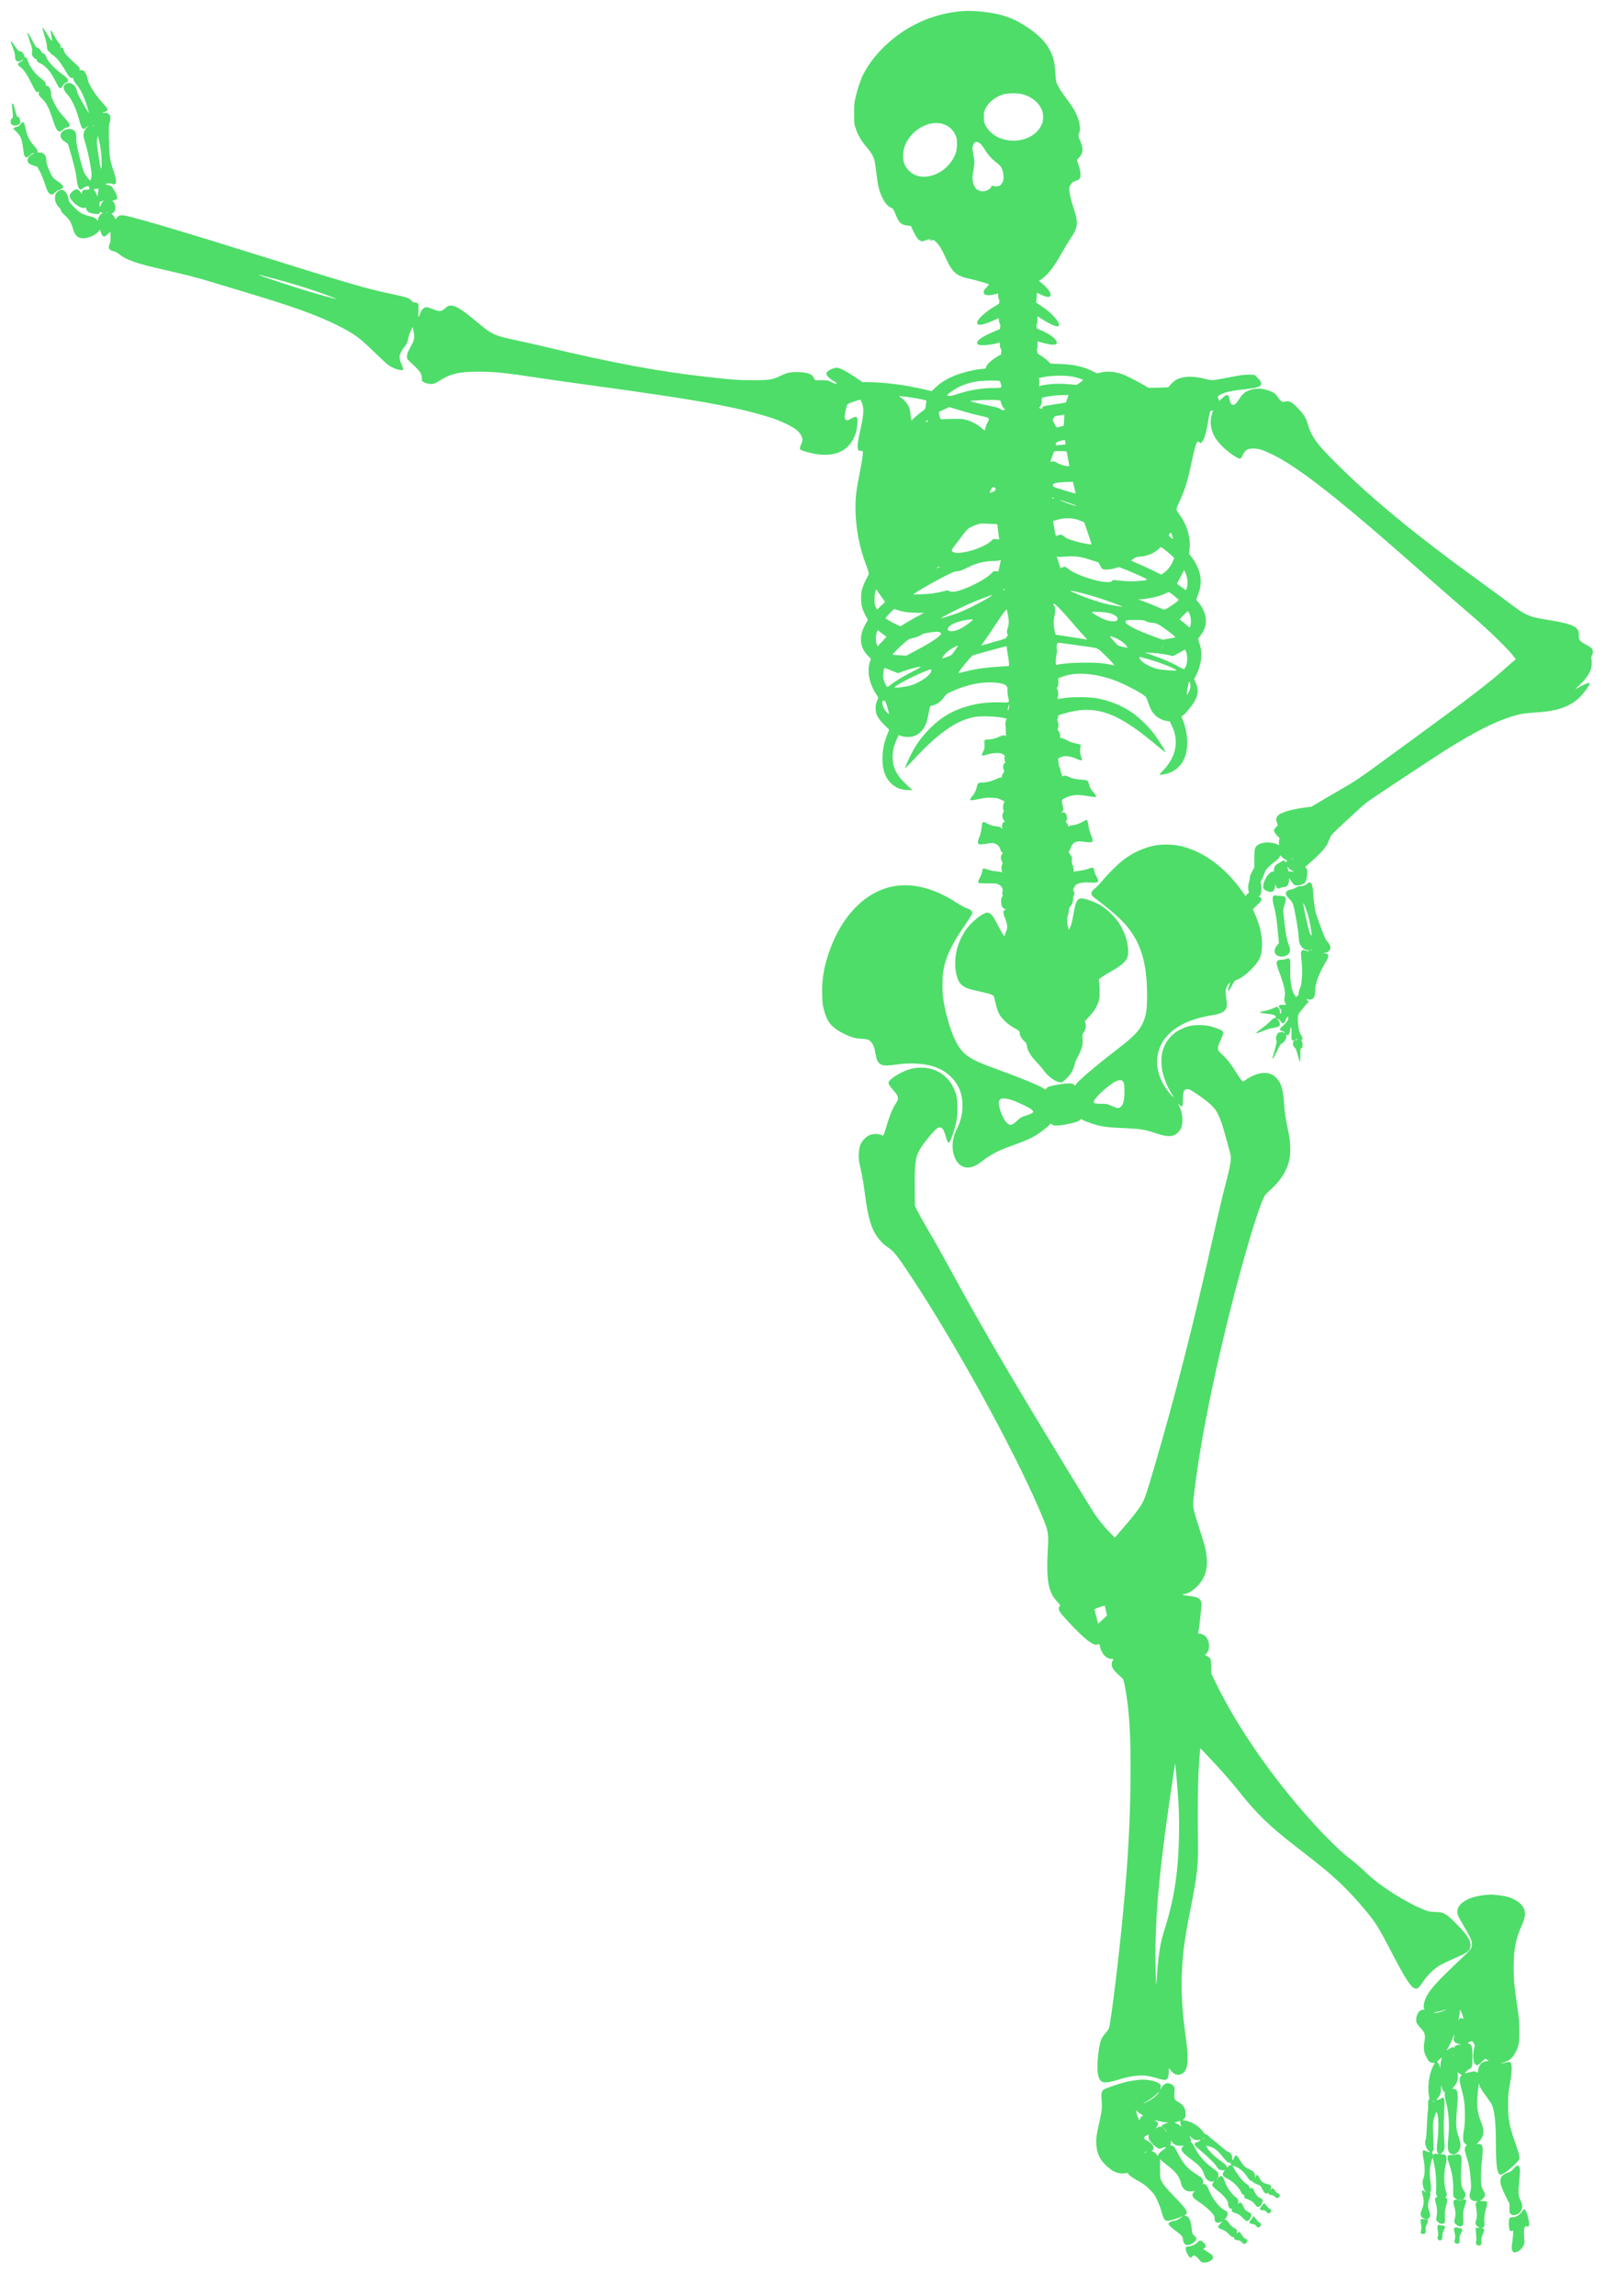 <?xml version="1.0" standalone="no"?>
<!DOCTYPE svg PUBLIC "-//W3C//DTD SVG 20010904//EN" "http://www.w3.org/TR/2001/REC-SVG-20010904/DTD/svg10.dtd">
<svg xmlns="http://www.w3.org/2000/svg" version="1.0" width="3000pt" height="4260pt" viewBox="0 0 3000 4260" preserveAspectRatio="xMidYMid meet">
<g transform="translate(0,4260) scale(0.1,-0.1)" fill="#4EDD69">
<path d="M17822 42390 c-222 -22 -430 -72 -642 -156 -493 -196 -942 -592 -1160 -1025 -41 -81 -102 -265 -137 -414 -25 -109 -27 -138 -27 -305 0 -182 0 -187 32 -280 40 -121 112 -241 208 -350 79 -90 125 -172 143 -257 6 -28 20 -129 31 -224 27 -228 50 -323 109 -444 53 -107 96 -157 164 -190 34 -16 45 -29 61 -70 10 -27 34 -83 53 -123 44 -92 91 -127 189 -137 l64 -7 45 -96 c55 -115 86 -158 130 -179 32 -15 37 -15 109 11 42 15 81 26 88 23 7 -3 3 -6 -9 -6 -13 -1 -23 -6 -23 -12 0 -8 15 -10 45 -7 42 5 48 3 84 -34 61 -61 105 -133 180 -298 124 -271 191 -328 451 -385 107 -23 338 -90 349 -101 2 -2 -19 -29 -48 -59 -44 -46 -52 -60 -49 -87 4 -46 36 -60 118 -54 36 3 84 12 108 20 l42 15 0 -42 c0 -23 6 -54 14 -68 7 -14 11 -40 8 -57 -3 -27 -15 -37 -87 -77 -161 -91 -325 -242 -325 -301 0 -37 33 -49 99 -34 62 14 175 57 250 95 l49 24 6 -48 c3 -26 12 -56 20 -66 9 -13 11 -27 5 -42 -5 -13 -6 -29 -3 -36 3 -10 -15 -21 -58 -36 -35 -13 -114 -48 -176 -78 -161 -78 -224 -144 -175 -184 36 -30 282 -8 393 35 12 5 15 -2 12 -36 -2 -29 4 -56 17 -82 15 -29 18 -43 10 -52 -6 -7 -8 -22 -4 -33 4 -14 0 -21 -14 -26 -37 -11 -169 -103 -210 -145 -22 -23 -46 -56 -52 -74 l-12 -33 -104 -12 c-126 -14 -314 -61 -433 -106 -175 -67 -292 -137 -400 -241 l-65 -62 -143 34 c-352 84 -746 133 -1069 134 l-71 0 -143 96 c-156 103 -264 161 -319 170 -44 7 -140 -27 -183 -65 -25 -23 -29 -32 -23 -56 9 -35 57 -80 136 -127 33 -19 57 -38 53 -42 -13 -13 -45 -5 -105 27 -60 31 -65 32 -173 30 -60 -2 -115 0 -121 5 -7 4 -20 25 -30 47 -14 29 -31 46 -65 63 -83 41 -303 52 -423 21 -21 -6 -81 -31 -132 -55 -146 -70 -197 -78 -499 -78 -272 -1 -366 6 -810 55 -952 106 -1746 253 -3120 579 -159 38 -368 85 -464 105 -408 84 -457 106 -736 340 -273 230 -393 305 -485 305 -44 0 -54 -5 -106 -50 -72 -63 -106 -66 -228 -15 -47 19 -97 35 -111 35 -59 0 -104 -48 -135 -142 -21 -68 -27 -49 -22 76 4 120 4 123 -19 140 -13 9 -38 16 -55 16 -24 0 -38 8 -58 34 -33 44 -94 65 -346 117 -479 99 -781 187 -2680 782 -1081 339 -1921 589 -2228 663 -130 31 -172 26 -215 -26 l-25 -29 -6 23 c-3 13 -22 38 -41 55 -23 20 -30 31 -20 31 9 0 27 11 40 25 41 40 33 147 -13 193 -20 20 -19 20 19 26 73 12 73 63 -1 187 -44 75 -57 85 -119 95 -22 4 -41 10 -41 15 0 14 90 22 116 10 93 -42 103 32 33 235 -71 210 -81 273 -86 577 -4 239 -3 283 11 317 18 46 21 112 6 141 -16 29 -68 52 -107 46 -44 -8 -33 9 12 17 40 8 56 31 45 62 -5 12 -45 62 -90 110 -138 151 -266 358 -274 442 -5 48 -43 128 -69 147 -12 8 -36 15 -53 15 -27 0 -31 3 -27 24 4 19 -8 34 -64 82 -37 32 -100 91 -140 132 -58 59 -75 83 -88 127 -16 57 -35 69 -65 43 -12 -11 -12 -10 -1 4 19 25 7 62 -32 100 -18 18 -54 74 -80 125 -70 136 -80 133 -52 -11 8 -44 13 -81 11 -83 -6 -6 -52 57 -111 156 -78 127 -83 112 -25 -75 23 -74 40 -149 40 -176 0 -55 16 -95 40 -103 10 -3 20 -14 23 -25 3 -11 20 -28 38 -37 74 -41 150 -135 257 -318 48 -84 83 -120 111 -112 15 4 20 -2 26 -29 3 -20 25 -55 50 -84 52 -59 101 -144 149 -262 34 -81 90 -268 83 -275 -4 -4 -146 244 -185 322 -16 33 -32 76 -36 95 -15 82 -78 140 -154 140 -32 0 -49 -6 -67 -25 -47 -46 -27 -112 60 -205 66 -71 155 -267 201 -442 29 -114 55 -172 79 -181 9 -4 29 6 50 25 20 17 38 28 41 26 2 -3 -7 -13 -22 -22 -33 -23 -64 -90 -64 -144 0 -23 9 -70 21 -104 53 -157 129 -529 129 -629 0 -54 -15 -110 -29 -109 -3 1 -19 19 -36 41 -16 23 -40 55 -53 72 -29 39 -70 174 -123 397 -33 136 -42 196 -43 270 -1 75 -5 102 -19 124 -70 106 -291 38 -273 -83 6 -40 35 -74 93 -108 23 -13 44 -32 47 -41 94 -312 143 -507 156 -623 20 -178 52 -242 103 -205 12 9 31 22 42 30 11 8 35 17 52 21 28 6 33 4 33 -12 0 -11 5 -24 11 -30 14 -14 -10 -21 -81 -25 -42 -3 -45 -5 -55 -40 l-10 -37 -17 29 c-43 75 -104 75 -169 2 -33 -38 -40 -52 -35 -75 18 -91 170 -217 262 -217 12 0 24 6 27 13 2 6 9 -4 16 -24 18 -57 49 -79 127 -91 101 -15 105 -15 118 7 6 11 11 21 12 22 0 2 12 -3 26 -9 25 -12 25 -12 5 -23 -30 -15 -67 -73 -67 -105 l0 -27 -34 32 c-27 25 -54 37 -123 54 -136 34 -186 62 -289 168 -73 73 -93 100 -98 130 -14 81 -38 132 -73 164 -31 26 -42 30 -72 25 -22 -3 -48 -19 -70 -40 -30 -30 -35 -43 -39 -95 -3 -48 0 -69 21 -114 14 -31 36 -63 50 -71 13 -9 29 -34 36 -55 8 -28 30 -56 81 -101 77 -68 111 -127 149 -257 35 -118 89 -165 191 -164 92 0 218 57 278 125 l30 34 12 -43 c13 -48 42 -85 66 -85 8 0 37 21 64 46 l49 45 3 -93 c3 -73 0 -101 -14 -130 -28 -58 -24 -95 13 -117 17 -11 48 -22 68 -26 20 -4 54 -21 76 -39 146 -119 325 -183 870 -306 402 -92 587 -139 820 -210 105 -32 343 -104 530 -160 997 -297 1455 -460 1846 -655 315 -158 409 -226 689 -500 118 -115 240 -227 270 -247 94 -64 253 -109 266 -75 3 9 -11 52 -31 97 -60 132 -51 186 54 324 37 48 52 80 61 123 18 88 30 122 63 188 l30 60 13 -70 c23 -128 19 -165 -28 -252 -90 -169 -93 -177 -93 -226 0 -45 3 -51 50 -94 194 -178 225 -220 225 -311 0 -48 3 -54 31 -71 17 -10 57 -24 89 -30 75 -15 116 -5 199 49 210 136 379 175 751 174 227 -1 440 -19 715 -59 617 -92 857 -126 1507 -215 1695 -232 2445 -363 3006 -525 237 -68 327 -101 478 -175 138 -67 213 -122 254 -187 45 -70 47 -109 12 -189 -22 -49 -28 -73 -21 -86 5 -10 43 -28 87 -42 493 -155 835 -30 952 349 22 74 37 215 26 258 -10 42 -39 42 -110 3 -73 -41 -86 -43 -109 -18 -22 25 -21 81 2 167 11 39 22 81 25 95 5 23 19 31 113 63 59 21 115 39 123 40 21 3 49 -60 62 -138 14 -86 0 -203 -53 -433 -44 -192 -56 -288 -42 -342 9 -32 12 -35 49 -35 29 0 40 -4 42 -18 6 -31 -17 -181 -68 -442 -62 -315 -74 -447 -67 -685 11 -331 77 -662 191 -960 18 -47 39 -107 46 -135 12 -50 12 -50 -29 -120 -22 -38 -55 -113 -73 -165 -29 -85 -32 -107 -32 -210 0 -98 4 -127 27 -195 14 -44 42 -106 62 -139 19 -32 35 -62 35 -66 0 -4 -18 -38 -40 -76 -133 -229 -115 -438 54 -603 l44 -43 -14 -42 c-62 -174 -24 -401 100 -598 l51 -83 -24 -60 c-19 -45 -25 -79 -26 -135 0 -112 38 -185 159 -307 l93 -93 -34 -85 c-57 -143 -84 -264 -90 -410 -9 -222 40 -380 154 -494 92 -91 193 -131 333 -130 l75 0 -40 32 c-22 17 -81 72 -130 122 -103 102 -163 205 -191 321 -23 100 -15 254 20 357 21 62 68 170 81 185 1 1 22 -5 46 -14 69 -25 193 -23 252 4 68 30 118 73 160 134 47 68 73 146 97 287 11 63 24 119 30 125 5 5 33 16 61 23 71 18 133 65 191 143 48 66 53 70 156 115 232 102 432 153 638 162 182 8 355 -24 369 -68 4 -10 9 -19 13 -19 4 0 6 -22 4 -48 -2 -26 3 -82 12 -125 26 -124 41 -113 -146 -109 -264 6 -466 -23 -688 -97 -247 -83 -424 -194 -615 -385 -134 -135 -219 -245 -311 -406 -57 -99 -156 -318 -151 -333 1 -5 78 72 169 170 465 500 808 734 1148 784 105 15 366 7 481 -16 l86 -17 -14 -41 c-9 -26 -12 -55 -8 -77 4 -19 7 -74 8 -121 l2 -85 -26 9 c-21 8 -39 4 -95 -21 -81 -37 -140 -51 -210 -52 -27 0 -55 -5 -61 -11 -8 -8 -10 -35 -6 -79 5 -62 3 -75 -25 -134 -40 -85 -31 -92 68 -58 48 16 106 26 160 29 74 4 91 1 130 -19 34 -17 44 -28 42 -43 -7 -41 -4 -86 7 -98 7 -9 5 -16 -9 -25 -27 -17 -36 -75 -18 -121 14 -36 14 -39 -8 -65 -14 -16 -24 -40 -24 -58 0 -24 -3 -29 -17 -24 -9 4 -48 -9 -91 -30 -85 -40 -180 -64 -263 -64 -65 0 -83 -14 -94 -75 -10 -59 -39 -120 -85 -177 -70 -88 -60 -92 130 -52 103 21 144 25 232 22 95 -4 113 -8 172 -37 l65 -32 -15 -34 c-17 -41 -19 -116 -3 -132 8 -8 7 -17 -4 -34 -29 -45 -25 -108 9 -148 20 -24 22 -31 10 -31 -27 0 -49 -46 -43 -91 l5 -41 -23 22 c-18 17 -42 24 -101 30 -59 6 -92 16 -146 44 -104 54 -101 56 -117 -85 -6 -48 -21 -113 -34 -145 -33 -81 -39 -111 -26 -135 12 -23 34 -23 185 1 74 12 86 12 128 -4 52 -20 91 -67 102 -124 4 -17 12 -32 19 -32 22 0 25 -27 4 -46 -25 -22 -25 -78 0 -125 16 -30 17 -38 5 -59 -16 -30 -18 -88 -4 -125 9 -22 8 -24 -8 -17 -9 5 -53 12 -97 15 -47 3 -112 17 -158 33 -47 15 -82 23 -88 17 -5 -5 -13 -33 -19 -62 -5 -29 -23 -77 -40 -106 -34 -60 -38 -90 -12 -100 9 -4 85 -6 167 -6 138 2 154 0 194 -21 60 -31 88 -83 71 -132 -8 -26 -8 -40 0 -56 9 -18 8 -25 -7 -42 -13 -15 -18 -36 -18 -82 0 -81 25 -132 68 -142 30 -6 31 -7 9 -15 -45 -17 -47 -47 -7 -150 47 -121 54 -180 28 -239 -11 -25 -24 -58 -27 -75 -7 -29 -8 -29 -23 -10 -26 35 -89 147 -137 242 -74 149 -129 197 -200 173 -86 -28 -253 -165 -341 -280 -204 -268 -276 -627 -183 -922 33 -106 90 -161 212 -205 23 -8 111 -29 196 -48 194 -41 268 -68 274 -98 20 -108 61 -253 85 -302 55 -110 165 -212 324 -299 61 -34 67 -41 67 -69 1 -49 33 -109 82 -152 38 -34 46 -47 51 -90 12 -88 69 -186 168 -288 49 -51 117 -130 151 -177 94 -127 247 -226 327 -212 15 3 56 36 99 80 80 82 118 152 147 267 10 39 27 82 37 97 31 45 85 169 98 227 8 32 11 86 8 136 -5 78 -4 84 23 124 34 51 45 116 29 165 l-12 36 79 84 c88 95 134 166 171 264 21 56 25 86 26 177 1 61 -3 142 -7 182 l-9 72 59 43 c32 24 119 77 193 118 150 84 237 158 272 228 48 99 16 331 -71 516 -58 124 -130 223 -240 328 -119 114 -224 178 -374 229 -225 78 -255 55 -306 -238 -29 -160 -42 -213 -72 -276 l-13 -28 -17 43 c-23 56 -24 178 -2 233 9 22 17 61 18 87 1 36 7 53 24 69 31 30 53 84 50 128 -1 20 5 54 15 76 16 37 16 42 0 78 -12 26 -14 41 -7 45 6 4 13 17 17 29 21 68 122 99 286 88 131 -8 165 2 157 44 -3 16 -19 50 -35 75 -17 26 -33 66 -36 90 -12 78 -18 80 -117 46 -49 -17 -120 -33 -163 -37 -42 -3 -79 -10 -82 -14 -13 -22 -24 -5 -24 39 0 26 -9 65 -19 87 -13 30 -17 56 -13 97 4 53 2 59 -27 88 -29 30 -42 70 -22 70 5 0 17 24 25 54 19 64 67 111 123 122 21 4 74 2 119 -4 116 -17 151 -16 163 7 12 21 -1 72 -38 152 -11 25 -27 88 -34 138 -17 113 -24 122 -74 92 -80 -48 -149 -74 -209 -80 -34 -4 -69 -13 -78 -20 -14 -12 -16 -11 -16 7 0 11 -11 33 -24 49 -21 25 -22 31 -10 48 18 24 18 66 0 109 -15 37 -43 51 -77 41 l-21 -7 21 21 c26 26 26 45 4 139 -19 83 -20 81 72 126 98 47 206 56 370 30 184 -29 174 -28 181 -10 4 10 -10 33 -41 68 -52 58 -79 105 -90 158 -14 71 -23 76 -137 83 -115 8 -156 17 -242 55 -49 22 -63 24 -87 15 -17 -7 -29 -7 -29 -2 0 5 -7 26 -16 47 -9 20 -17 51 -18 69 -2 18 -9 39 -16 48 -7 9 -14 33 -15 53 -1 20 -5 53 -9 73 -8 36 -8 36 45 59 77 33 166 25 278 -23 122 -53 134 -49 101 33 -21 54 -26 125 -11 176 5 17 5 37 1 44 -4 6 -43 18 -86 25 -56 10 -105 27 -167 60 -57 29 -96 44 -108 40 -17 -6 -19 -1 -19 34 0 47 -15 91 -36 107 -11 9 -12 18 -4 38 14 38 13 91 -4 130 -10 24 -11 37 -4 44 6 6 11 24 10 40 -1 29 1 30 106 61 587 174 982 38 1735 -597 81 -68 150 -122 153 -119 9 8 -128 228 -208 336 -95 126 -270 299 -388 383 -196 139 -429 236 -669 280 -151 27 -460 30 -625 5 -60 -10 -111 -15 -114 -13 -2 3 1 21 8 41 13 40 6 108 -16 143 -8 12 -10 22 -5 22 17 0 33 59 30 116 l-3 59 72 27 c240 93 579 72 953 -58 159 -55 453 -204 566 -287 41 -29 47 -40 79 -137 19 -58 49 -126 65 -152 64 -100 169 -170 279 -185 l55 -8 37 -75 c143 -291 81 -595 -172 -848 -33 -33 -56 -63 -52 -66 5 -3 37 -1 71 5 180 29 314 131 387 295 79 179 71 457 -20 693 l-33 86 35 25 c46 33 174 191 211 261 68 126 73 221 19 340 l-30 66 35 69 c105 209 127 423 61 604 -23 66 -24 73 -10 93 9 12 31 43 50 70 126 174 107 390 -50 583 l-47 57 18 46 c10 25 28 81 41 125 59 195 9 415 -139 612 l-54 71 9 69 c28 213 -44 467 -185 654 -36 47 -57 85 -57 101 0 14 24 77 54 140 104 220 152 375 231 751 42 198 81 338 99 356 12 12 18 11 41 -4 l28 -18 27 33 c38 45 65 134 100 329 43 246 38 230 71 241 16 5 29 8 29 5 0 -2 -10 -33 -21 -67 -46 -133 -24 -300 58 -435 75 -123 223 -262 378 -356 87 -52 100 -49 134 27 46 102 103 133 225 124 95 -7 173 -34 341 -117 429 -212 1083 -712 2170 -1659 149 -129 475 -415 725 -636 250 -220 597 -521 770 -669 325 -278 661 -602 778 -749 l62 -78 -58 -48 c-31 -26 -93 -81 -137 -121 -261 -238 -677 -558 -1660 -1275 -247 -180 -595 -434 -773 -564 -253 -186 -370 -263 -545 -364 -122 -71 -312 -182 -422 -247 l-200 -118 -95 -12 c-272 -34 -475 -94 -529 -156 -35 -40 -38 -69 -15 -131 l17 -43 -37 -40 c-20 -22 -36 -47 -36 -56 0 -25 26 -67 68 -108 37 -35 39 -41 30 -67 -6 -16 -8 -47 -6 -68 3 -36 2 -38 -17 -25 -32 21 -134 44 -195 44 -67 0 -147 -22 -184 -51 -54 -42 -60 -69 -61 -249 l0 -165 -43 -80 c-33 -60 -43 -89 -41 -120 1 -22 -6 -58 -16 -80 -17 -40 -18 -138 0 -177 5 -13 3 -18 -8 -18 -8 0 -24 -13 -34 -30 l-19 -30 -62 89 c-307 434 -698 728 -1113 836 -151 39 -371 46 -517 16 -207 -43 -391 -127 -568 -259 -107 -80 -308 -277 -394 -387 -34 -44 -94 -107 -134 -140 -58 -50 -72 -67 -74 -94 -4 -41 7 -54 133 -149 288 -218 480 -397 588 -549 219 -308 308 -650 311 -1183 1 -271 -11 -361 -63 -496 -65 -166 -170 -277 -511 -539 -373 -286 -710 -573 -747 -636 l-18 -29 -16 22 c-25 32 -114 35 -272 8 -169 -28 -223 -45 -243 -75 l-16 -24 -27 20 c-65 48 -468 214 -874 360 -531 191 -641 268 -777 544 -83 168 -175 483 -217 740 -23 149 -23 424 1 555 43 235 144 457 340 746 174 259 196 294 196 319 0 31 -36 60 -108 86 -35 12 -118 58 -185 101 -480 311 -939 398 -1345 257 -458 -160 -835 -603 -1036 -1219 -88 -268 -121 -485 -113 -748 4 -146 9 -194 30 -272 63 -239 146 -338 382 -455 129 -63 193 -81 333 -90 82 -6 108 -11 130 -28 63 -49 90 -105 113 -240 21 -117 33 -149 71 -184 50 -47 122 -54 294 -28 298 45 581 24 784 -59 188 -75 342 -226 414 -402 85 -210 69 -489 -40 -707 -50 -97 -71 -162 -85 -257 -21 -146 18 -309 94 -396 110 -124 262 -116 441 24 155 122 303 202 511 276 332 119 416 157 561 254 49 33 117 87 152 119 l62 58 20 -20 c28 -27 116 -26 275 5 149 29 225 54 247 82 15 21 18 21 35 6 21 -19 181 -79 273 -103 125 -33 237 -46 470 -55 343 -14 419 -26 651 -104 206 -69 302 -63 391 25 57 57 78 119 78 232 0 88 -19 175 -56 250 l-24 51 28 -27 c53 -51 62 -34 62 118 0 150 29 192 116 171 51 -13 329 -210 410 -291 70 -69 90 -97 133 -186 29 -61 67 -162 90 -244 155 -548 144 -502 138 -595 -3 -59 -25 -165 -71 -345 -90 -348 -148 -594 -256 -1076 -370 -1643 -707 -2962 -1090 -4266 -146 -495 -181 -599 -230 -683 -60 -102 -152 -222 -340 -439 l-165 -192 -96 99 c-99 102 -206 234 -289 357 -58 87 -842 1373 -1207 1980 -588 979 -990 1677 -1423 2470 -198 364 -300 545 -477 848 -80 137 -161 283 -181 325 l-37 77 -3 335 c-5 459 11 572 103 729 46 78 179 245 261 329 53 53 67 62 97 62 55 0 77 -35 127 -207 35 -121 59 -99 130 116 56 173 75 282 75 446 0 183 -17 268 -82 398 -139 278 -450 414 -773 337 -148 -35 -365 -158 -415 -234 -14 -21 -14 -28 -2 -58 8 -18 42 -64 76 -101 106 -118 114 -156 51 -251 -61 -94 -104 -196 -160 -380 -54 -178 -69 -216 -80 -216 -4 0 -24 7 -43 15 -48 20 -132 19 -193 -2 -70 -24 -154 -109 -184 -188 -30 -79 -38 -241 -17 -335 52 -222 70 -324 98 -537 64 -499 125 -697 269 -878 53 -67 99 -108 198 -174 76 -51 155 -154 382 -496 822 -1241 1874 -3146 2377 -4305 190 -436 193 -449 174 -794 -30 -567 9 -778 180 -960 34 -37 57 -66 51 -66 -5 0 -15 -13 -22 -29 -20 -49 12 -100 168 -267 308 -331 473 -460 546 -426 29 13 46 -1 46 -37 0 -34 40 -117 75 -159 35 -42 94 -72 140 -72 40 0 41 -2 19 -36 -9 -13 -17 -42 -17 -64 0 -66 49 -131 190 -251 28 -25 32 -38 57 -165 83 -441 111 -913 103 -1744 -8 -778 -46 -1458 -133 -2395 -78 -847 -234 -2117 -269 -2202 -8 -19 -37 -59 -63 -88 -27 -29 -59 -75 -72 -102 -33 -71 -58 -207 -72 -390 -17 -238 6 -360 76 -405 45 -28 132 -19 296 32 279 86 472 102 640 55 47 -13 116 -32 155 -43 116 -32 144 -8 153 130 l5 77 27 -38 c62 -85 134 -109 210 -69 113 59 134 237 75 658 -69 493 -90 851 -74 1228 15 363 49 608 159 1167 125 629 145 807 140 1220 -9 628 -4 1106 14 1400 10 160 21 307 25 329 l6 39 145 -154 c261 -276 413 -449 600 -684 302 -379 549 -617 1005 -970 501 -387 623 -488 840 -691 186 -174 442 -459 605 -674 83 -110 166 -252 323 -555 289 -559 389 -714 472 -731 43 -8 69 16 149 135 81 121 191 227 307 296 46 27 160 82 254 123 268 115 305 144 313 236 8 102 -60 208 -278 427 -176 177 -219 200 -378 204 -98 2 -116 6 -202 40 -331 131 -806 430 -1054 664 -162 153 -248 227 -371 320 -123 94 -437 403 -664 656 -727 807 -1368 1730 -1774 2555 l-90 185 -1 127 c-1 144 -10 167 -80 202 l-38 18 31 32 c85 88 48 292 -62 345 -24 12 -56 21 -71 21 -21 0 -26 4 -22 18 15 49 67 512 61 549 -8 54 -49 97 -107 111 -24 6 -89 16 -145 23 -57 7 -103 16 -103 20 0 3 27 12 59 18 44 9 76 24 121 57 248 182 324 420 248 774 -11 52 -60 219 -110 370 -92 281 -118 385 -118 471 0 66 60 538 105 819 125 792 328 1754 585 2775 253 1005 519 1890 632 2107 13 26 55 72 100 111 197 172 320 364 365 571 19 86 20 271 4 381 -7 44 -30 170 -52 280 -30 148 -43 244 -50 370 -16 267 -57 401 -151 492 -131 128 -335 111 -568 -46 l-44 -30 -24 22 c-13 12 -57 75 -98 141 -106 168 -171 251 -264 338 -77 72 -80 76 -80 119 0 32 12 69 40 127 21 45 44 99 51 121 18 61 -1 82 -108 120 -124 45 -209 61 -329 61 -135 0 -225 -20 -343 -77 -176 -84 -304 -246 -347 -439 -24 -110 -15 -287 20 -408 42 -140 94 -253 181 -391 l19 -30 -28 25 c-60 53 -149 176 -197 275 -149 304 -108 625 107 854 181 193 453 315 839 376 159 26 235 70 256 148 8 30 6 69 -6 163 -20 149 -12 201 40 261 l34 38 -24 -75 c-39 -126 -14 -118 58 18 43 81 50 90 86 101 65 19 181 104 272 198 157 163 189 234 197 428 7 187 -32 364 -130 593 l-40 93 81 77 c64 60 81 83 81 105 0 20 -7 30 -25 37 l-26 10 22 29 c28 38 35 112 20 192 -11 53 -10 63 3 78 9 10 27 49 40 88 13 39 30 81 36 94 22 39 102 120 161 160 61 41 109 92 109 115 0 20 3 18 48 -26 22 -23 49 -40 62 -40 18 0 21 -4 16 -22 -3 -13 -6 -26 -6 -30 0 -4 -11 4 -25 18 -24 24 -27 25 -48 10 -12 -9 -42 -27 -67 -40 -64 -34 -82 -58 -88 -115 -3 -39 -8 -48 -21 -45 -63 16 -181 -164 -181 -276 0 -35 5 -43 38 -65 43 -29 90 -40 127 -31 30 8 55 56 56 108 l0 33 15 -37 c18 -43 43 -55 76 -36 13 7 45 15 72 18 63 7 87 37 94 114 l4 55 39 -59 c42 -66 62 -80 112 -80 45 0 121 27 142 50 23 25 45 120 45 193 0 45 -4 61 -21 78 l-21 21 53 47 c255 222 351 331 389 446 12 35 34 82 50 104 29 39 557 529 648 601 54 43 1214 811 1437 952 632 400 1075 613 1430 689 50 10 169 23 265 29 426 24 665 111 856 313 67 69 154 198 154 225 0 25 -47 10 -156 -48 l-113 -59 90 86 c100 96 171 195 200 278 20 56 25 162 10 200 -6 13 -2 33 10 57 27 53 25 109 -5 141 -13 14 -60 44 -104 66 -43 22 -91 54 -106 71 -23 28 -26 40 -26 103 0 53 -5 79 -19 100 -53 81 -191 127 -566 187 -349 56 -398 78 -720 321 -121 91 -335 248 -475 349 -1229 887 -2053 1563 -2741 2250 -345 344 -441 477 -505 692 -40 136 -77 198 -189 314 -111 115 -163 143 -232 124 -59 -17 -82 -5 -132 69 -53 78 -88 104 -186 136 -120 41 -222 44 -327 12 -104 -33 -145 -66 -214 -173 -56 -87 -76 -104 -118 -104 -30 0 -50 33 -60 99 -15 99 -48 106 -133 27 l-58 -54 -17 38 c-15 36 -15 40 1 53 62 55 192 90 434 117 276 31 339 47 356 93 13 34 -5 69 -65 127 l-54 55 -75 3 c-88 5 -173 -6 -415 -53 -287 -56 -295 -57 -405 -30 -249 62 -419 59 -554 -8 -24 -12 -69 -49 -100 -83 l-56 -61 -187 -6 c-148 -4 -189 -3 -198 8 -15 18 -352 196 -432 229 -153 60 -309 76 -442 42 l-60 -14 -75 37 c-175 88 -359 129 -611 138 l-175 6 -67 62 c-37 34 -92 75 -123 91 -38 20 -55 35 -55 49 0 11 -4 27 -9 34 -6 9 -6 22 1 35 6 11 10 48 10 81 l-1 62 82 -24 c116 -34 215 -47 250 -34 90 35 -61 181 -270 262 -59 23 -82 37 -78 47 3 7 1 21 -4 30 -6 12 -4 24 5 37 9 11 14 44 14 83 l0 64 28 -18 c173 -114 314 -181 353 -169 82 26 -103 248 -316 380 -89 55 -96 61 -90 85 4 14 9 55 12 92 l5 66 81 -39 c94 -45 150 -51 167 -18 24 44 -47 144 -174 245 l-39 31 44 30 c123 85 238 233 378 486 45 82 117 201 161 265 144 214 153 298 57 582 -77 230 -96 384 -52 420 8 7 15 18 15 25 0 12 58 44 107 59 72 22 81 111 29 272 l-34 105 43 49 c77 87 81 160 16 308 -35 79 -38 107 -16 148 33 65 5 225 -64 368 -38 77 -75 133 -231 346 -68 94 -114 175 -132 234 -5 17 -13 99 -18 181 -13 220 -58 360 -165 510 -137 194 -475 428 -745 518 -243 81 -602 121 -858 97z m1144 -1535 c140 -33 265 -114 332 -215 52 -78 66 -125 66 -221 -1 -64 -6 -87 -32 -143 -122 -261 -512 -367 -812 -219 -93 45 -184 134 -226 218 -26 54 -29 70 -29 155 0 87 3 101 32 161 59 119 203 228 351 263 76 19 242 19 318 1z m-1505 -545 c123 -23 220 -97 272 -208 30 -62 32 -75 32 -172 0 -129 -24 -207 -96 -315 -164 -245 -479 -361 -694 -256 -80 40 -155 120 -186 199 -32 82 -32 211 0 311 92 283 408 491 672 441z m-15721 -40 c0 -5 -5 -10 -11 -10 -5 0 -7 5 -4 10 3 6 8 10 11 10 2 0 4 -4 4 -10z m142 -560 c10 -125 6 -251 -8 -238 -7 7 -34 161 -58 331 -19 135 -21 173 -12 222 l11 58 28 -114 c17 -70 32 -170 39 -259z m16316 225 c23 -20 63 -73 89 -118 52 -88 133 -176 226 -245 76 -56 109 -122 115 -234 4 -64 1 -84 -17 -121 -32 -66 -91 -90 -167 -68 -28 8 -33 6 -42 -14 -34 -73 -158 -108 -240 -66 -52 26 -89 87 -103 170 -9 50 -8 82 10 189 26 161 26 172 0 307 -18 93 -20 117 -10 153 24 87 72 104 139 47z m-16368 -842 c0 -3 -5 -36 -11 -72 l-12 -66 -13 38 c-7 21 -23 50 -35 65 l-21 27 29 6 c40 9 63 10 63 2z m81 -230 c-12 -10 -30 -40 -41 -68 -19 -49 -19 -49 -21 -17 -5 74 -5 75 31 88 49 17 56 17 31 -3z m92 -210 c-7 -2 -19 -2 -25 0 -7 3 -2 5 12 5 14 0 19 -2 13 -5z m3083 -1222 c294 -79 575 -164 809 -245 173 -60 366 -134 351 -135 -17 -1 -446 119 -656 184 -225 70 -770 251 -778 260 -11 11 22 3 274 -64z m14810 -1816 c85 -16 201 -52 208 -64 3 -4 -22 -27 -56 -51 l-60 -42 -118 11 c-65 6 -165 11 -222 11 -117 0 -306 -23 -339 -41 -21 -11 -22 -10 -16 34 4 24 2 59 -3 76 -11 39 -14 37 123 61 131 24 375 26 483 5z m-1339 -83 c15 -9 37 -97 30 -116 -5 -12 -33 -15 -150 -15 -219 0 -443 -39 -680 -117 -82 -27 -117 -34 -144 -29 -35 6 -35 7 -16 27 34 38 141 108 225 148 95 44 206 77 323 95 87 14 393 19 412 7z m1256 -331 l-25 -69 -62 -11 c-33 -6 -122 -20 -196 -31 -167 -25 -169 -26 -180 -56 -8 -21 -12 -23 -34 -13 l-25 12 22 29 c15 20 22 47 25 92 l4 65 51 12 c94 22 221 37 333 38 l111 1 -24 -69z m-2868 19 c120 -19 243 -45 251 -53 2 -2 -1 -38 -8 -79 l-13 -76 -90 -70 c-50 -38 -106 -86 -124 -106 -19 -20 -38 -36 -41 -36 -4 0 -10 37 -13 83 -3 45 -13 104 -21 131 -22 71 -80 151 -145 198 l-56 40 70 -6 c39 -4 124 -16 190 -26z m1598 -46 c29 -5 37 -11 37 -28 1 -30 33 -98 58 -120 12 -10 19 -23 16 -27 -10 -17 -66 -9 -82 12 -13 15 -54 28 -177 54 -233 49 -392 88 -379 92 54 18 441 31 527 17z m-616 -219 c83 -24 211 -57 283 -72 158 -32 169 -42 127 -114 -14 -24 -33 -70 -42 -101 l-16 -57 -67 55 c-85 70 -200 128 -299 150 -65 14 -108 16 -264 11 l-186 -6 -11 23 c-6 13 -13 43 -17 67 l-7 45 96 46 97 46 77 -24 c42 -13 145 -44 229 -69z m1827 -152 l-7 -101 -58 -16 c-32 -9 -65 -16 -72 -16 -7 0 -27 32 -45 72 l-32 71 21 33 c14 23 30 35 52 38 93 15 142 22 145 21 1 -1 -1 -47 -4 -102z m-2524 -12 c0 -9 -24 -21 -42 -21 -6 0 -6 6 2 15 14 16 40 20 40 6z m2548 -397 l3 -40 -91 -10 c-87 -9 -90 -8 -90 11 0 11 4 26 9 33 8 13 136 52 156 48 6 -2 11 -21 13 -42z m26 -186 c9 -40 46 -245 46 -251 0 -26 -172 18 -230 58 -33 23 -47 27 -80 22 -22 -3 -40 -2 -40 2 0 3 13 40 28 81 16 41 32 83 35 93 6 15 21 17 121 17 112 0 116 -1 120 -22z m140 -654 c15 -59 25 -108 23 -111 -3 -2 -97 25 -210 59 -194 59 -206 64 -209 89 -3 21 1 28 26 39 38 16 130 26 252 28 l92 2 26 -106z m-1478 0 c16 -4 19 -12 16 -33 -3 -22 -14 -32 -55 -49 -28 -12 -52 -20 -54 -18 -2 1 7 26 19 54 23 51 33 57 74 46z m1094 -194 c0 -5 -7 -10 -16 -10 -8 0 -12 5 -9 10 3 6 10 10 16 10 5 0 9 -4 9 -10z m290 -93 c79 -28 139 -52 133 -54 -15 -5 -201 57 -273 91 -71 34 -39 25 140 -37z m115 -298 c22 -5 68 -21 102 -35 l61 -25 69 -202 c38 -111 68 -204 67 -206 -7 -9 -190 24 -295 54 -130 38 -183 61 -225 100 -31 28 -60 31 -109 11 -41 -17 -34 -33 -65 146 -24 141 -24 128 -1 128 10 0 38 7 62 16 90 32 230 37 334 13z m-1485 -92 c31 -1 36 -5 38 -27 3 -40 22 -202 28 -232 l5 -27 -55 6 c-55 6 -56 5 -104 -40 -84 -78 -306 -170 -486 -202 -105 -18 -152 -19 -195 -4 -51 18 -55 39 -14 90 19 24 86 112 148 195 101 134 120 154 172 181 56 30 131 57 183 67 22 4 70 3 280 -7z m3280 -213 c11 -31 19 -59 16 -61 -6 -6 -76 47 -76 58 0 15 23 59 31 59 4 0 17 -25 29 -56z m-129 -270 c41 -31 95 -77 121 -102 l47 -45 -20 -49 c-35 -90 -95 -169 -169 -223 l-50 -37 -153 75 c-83 40 -209 98 -279 128 -70 30 -128 56 -128 59 1 3 22 19 48 36 40 27 59 33 128 37 128 10 268 71 344 152 13 14 27 25 31 25 4 0 40 -25 80 -56z m-1956 -127 c11 0 72 4 135 8 154 10 262 -5 428 -61 73 -24 138 -44 145 -44 7 0 24 -27 39 -60 19 -44 34 -63 55 -71 38 -15 153 -5 232 20 l64 20 149 -59 c81 -33 203 -85 269 -117 142 -67 143 -66 -60 -83 -123 -11 -196 -9 -380 11 -89 10 -94 10 -108 -10 -12 -18 -24 -21 -91 -21 -187 1 -597 140 -720 245 -51 44 -71 48 -116 25 -21 -10 -36 -17 -33 -14 3 3 -11 55 -32 115 -35 103 -36 109 -17 102 12 -4 30 -7 41 -6z m-1097 -69 c-3 -7 -14 -57 -24 -110 -17 -90 -20 -97 -39 -91 -44 16 -76 7 -106 -30 -70 -85 -353 -242 -560 -311 -118 -40 -200 -47 -230 -20 -15 14 -24 13 -95 -5 -145 -37 -258 -52 -414 -57 l-155 -5 25 20 c52 43 335 205 532 306 160 82 214 105 245 105 49 0 105 19 203 69 157 81 314 120 479 122 47 0 95 4 106 9 29 12 38 12 33 -2z m-1129 -112 c-2 -2 -20 -11 -39 -20 l-35 -17 24 21 c13 11 30 20 39 20 8 0 13 -2 11 -4z m4591 -219 c12 -60 6 -142 -13 -190 l-12 -28 -70 51 c-38 28 -77 55 -85 60 -13 7 -12 14 8 47 12 21 43 79 69 128 l46 90 22 -50 c13 -28 28 -76 35 -108z m-3395 -207 c16 -17 16 -20 3 -15 -9 4 -19 13 -22 21 -7 19 -2 18 19 -6z m-2358 -22 c6 -13 41 -63 77 -112 37 -49 65 -92 64 -96 -2 -3 -36 -37 -76 -74 l-72 -68 -22 48 c-19 40 -23 67 -23 144 0 91 17 180 34 180 4 0 12 -10 18 -22z m3818 -48 c83 -21 209 -57 280 -80 161 -52 457 -161 452 -166 -6 -6 -230 33 -327 57 -135 34 -339 103 -496 170 -79 33 -144 63 -144 66 0 8 79 -7 235 -47z m1708 -58 c37 -30 67 -58 67 -62 0 -23 -231 -180 -265 -180 -11 0 -67 21 -125 47 -58 26 -161 68 -230 94 l-125 47 70 6 c176 16 339 57 443 110 55 28 52 29 165 -62z m-3488 -38 c-155 -93 -423 -224 -557 -272 -122 -45 -289 -95 -295 -89 -7 7 300 165 468 241 134 60 287 121 449 179 54 19 30 -2 -65 -59z m1337 -176 c46 -46 145 -155 219 -243 73 -88 174 -202 224 -254 49 -52 83 -92 75 -89 -8 3 -144 25 -301 49 l-286 44 -13 60 c-22 110 -24 207 -5 288 20 86 17 168 -9 195 -15 17 -13 32 5 32 4 0 45 -37 91 -82z m-2996 -38 c94 -33 217 -50 358 -50 l131 -1 -40 -20 c-92 -48 -265 -145 -328 -186 l-68 -43 -71 31 c-83 36 -208 109 -208 121 0 10 150 168 160 168 4 0 33 -9 66 -20z m2050 -113 c18 -111 16 -145 -18 -255 -11 -38 -10 -47 4 -72 13 -24 14 -29 2 -34 -7 -3 -16 -16 -19 -29 -6 -22 -26 -30 -227 -86 -121 -35 -227 -65 -235 -68 -9 -3 16 36 54 88 39 52 123 175 187 274 149 228 218 319 227 303 4 -7 15 -62 25 -121z m3366 46 c25 -59 35 -167 18 -217 -13 -42 -20 -44 -46 -15 -15 16 -94 82 -153 126 -6 5 141 153 152 153 4 0 17 -21 29 -47z m-1510 16 c83 -17 161 -59 172 -92 30 -84 -134 -87 -296 -6 -95 47 -178 99 -178 111 0 14 221 4 302 -13z m-2514 -129 c-7 -20 -147 -123 -221 -161 -190 -99 -338 -36 -169 72 55 35 150 65 259 84 97 16 136 18 131 5z m3219 -28 c30 -16 65 -25 119 -29 74 -6 80 -8 179 -73 56 -37 133 -94 171 -126 38 -31 71 -59 73 -61 10 -7 -11 -13 -120 -32 l-115 -21 -164 60 c-339 125 -525 220 -525 270 0 34 25 39 195 37 132 -1 148 -3 187 -25z m-4820 -287 c1 0 -35 -40 -81 -89 l-83 -88 -17 41 c-20 52 -21 142 -1 209 l16 52 82 -62 c45 -35 83 -63 84 -63z m987 85 c14 -5 26 -16 26 -24 0 -43 -165 -156 -449 -307 l-194 -103 -86 3 c-47 2 -106 6 -131 10 l-45 6 74 77 c40 43 110 109 155 146 73 62 88 70 146 81 65 12 170 56 170 70 0 5 39 16 88 25 147 27 208 31 246 16z m3254 -102 c29 -11 80 -38 114 -61 60 -41 127 -111 116 -122 -3 -3 -43 3 -89 14 -80 18 -87 22 -132 73 -27 29 -63 70 -80 92 -35 44 -37 44 71 4z m-748 -133 c431 -59 410 -54 477 -110 65 -55 215 -206 244 -247 l19 -26 -32 8 c-18 5 -85 17 -148 27 -211 33 -754 19 -892 -23 -16 -5 -18 3 -18 68 1 40 7 98 14 128 8 35 10 72 4 105 -5 32 -3 61 4 82 10 27 15 31 42 27 17 -3 146 -20 286 -39z m-2170 -20 c0 -11 -98 -151 -115 -165 -20 -17 -167 -71 -174 -65 -8 9 50 85 93 122 25 21 76 55 113 75 67 37 83 43 83 33z m910 -32 c0 -16 9 -74 20 -131 11 -56 20 -127 20 -156 l0 -54 -107 -6 c-304 -17 -495 -43 -707 -97 -65 -16 -120 -28 -122 -26 -12 12 225 305 264 326 10 5 121 37 248 71 126 34 258 70 294 80 87 25 90 24 90 -7z m2897 5 c-3 -8 -6 -5 -6 6 -1 11 2 17 5 13 3 -3 4 -12 1 -19z m438 -99 c24 -70 17 -198 -13 -256 -12 -23 -26 -44 -30 -47 -5 -3 -29 6 -53 19 -177 100 -338 170 -559 247 l-115 39 135 -5 c122 -4 349 -41 367 -59 6 -7 92 35 178 87 32 19 62 33 66 30 4 -2 15 -27 24 -55z m-688 -125 c215 -62 503 -177 503 -201 0 -14 -277 6 -355 26 -115 30 -255 101 -299 153 -38 44 -46 68 -21 68 8 0 85 -21 172 -46z m-4402 -227 c-171 -87 -333 -186 -419 -255 -21 -18 -42 -29 -47 -26 -18 11 -60 105 -70 157 -10 52 4 181 20 191 4 3 62 -18 130 -45 l122 -50 80 31 c95 37 292 89 334 89 22 0 -16 -23 -150 -92z m345 -8 c-34 -80 -224 -204 -383 -249 -73 -20 -253 -45 -283 -38 -48 10 289 193 546 297 134 54 146 53 120 -10z m4814 -201 c12 -48 5 -105 -19 -155 -46 -92 -54 -85 -34 29 24 135 28 148 38 148 5 0 11 -10 15 -22z m-5622 -445 c19 -65 33 -122 31 -126 -9 -15 -75 57 -99 108 -23 48 -32 114 -17 128 3 4 16 7 27 7 18 0 26 -16 58 -117z m2261 0 c-7 -61 -22 -91 -23 -47 0 29 18 94 26 94 2 0 1 -21 -3 -47z m5272 -2813 c-3 -5 -12 -10 -18 -10 -7 0 -6 4 3 10 19 12 23 12 15 0z m-21 -221 l41 -19 -52 0 c-28 0 -54 3 -56 8 -2 4 -7 25 -11 47 l-6 40 22 -29 c12 -16 40 -37 62 -47z m-3155 -3899 c35 -18 46 -68 45 -205 0 -153 -19 -231 -65 -278 -37 -37 -64 -34 -178 17 -73 33 -86 36 -177 36 -112 0 -140 5 -149 28 -13 34 101 161 258 287 132 106 216 142 266 115z m-2057 -356 c102 -32 331 -141 376 -178 17 -15 32 -34 32 -41 0 -21 -39 -44 -115 -67 -94 -28 -120 -42 -179 -98 -99 -91 -132 -100 -189 -50 -61 53 -142 238 -153 349 -5 48 -3 60 16 84 19 23 29 27 75 27 30 0 91 -12 137 -26z m1743 -9406 c2 -13 12 -54 20 -93 l16 -70 -83 -76 -82 -76 -31 121 c-17 67 -34 128 -38 136 -5 12 14 22 86 47 113 38 106 38 112 11z m1339 -3313 c31 -369 39 -595 33 -945 -11 -634 -86 -1141 -247 -1660 -63 -206 -78 -260 -99 -372 -29 -152 -49 -324 -61 -533 -6 -98 -12 -180 -14 -182 -7 -7 -16 317 -16 561 0 821 93 1742 337 3356 l28 185 11 -110 c7 -60 19 -195 28 -300z M510 41978 c0 -7 20 -72 45 -146 40 -117 45 -141 40 -190 -5 -47 -2 -63 15 -90 11 -18 33 -38 48 -43 20 -7 28 -16 28 -32 -1 -17 12 -28 61 -52 109 -53 195 -155 292 -348 49 -98 59 -112 81 -112 19 0 29 9 44 41 14 30 30 46 60 60 23 10 43 27 44 37 5 24 -37 68 -111 119 -126 86 -264 231 -292 307 -21 55 -42 81 -65 81 -10 0 -23 13 -30 29 -15 36 -65 85 -79 77 -12 -8 -37 31 -112 171 -50 96 -69 120 -69 91z M200 41827 c0 -9 18 -62 40 -117 29 -73 39 -113 39 -150 -2 -66 20 -100 65 -100 19 0 45 9 61 22 l28 21 -12 -21 c-6 -12 -22 -24 -36 -28 -13 -3 -31 -14 -40 -24 -21 -23 -7 -49 48 -87 50 -35 122 -145 202 -311 36 -73 72 -135 80 -138 8 -4 22 -1 30 6 13 11 15 6 15 -30 0 -40 5 -48 64 -104 78 -75 126 -171 199 -394 69 -216 105 -250 184 -178 22 19 54 36 75 40 79 14 68 61 -44 182 -93 100 -145 176 -203 296 -33 68 -45 103 -45 137 0 89 -38 161 -85 161 -18 0 -21 4 -17 25 5 31 -9 49 -101 122 -115 93 -201 213 -238 333 -11 35 -19 45 -35 44 -16 0 -21 6 -21 23 0 12 -13 39 -27 58 -21 27 -34 35 -54 33 -22 -3 -34 9 -87 85 -74 105 -85 118 -85 94z M223 40633 c4 -27 10 -85 13 -131 7 -78 6 -84 -15 -98 -31 -22 -30 -97 1 -118 47 -33 142 -9 154 38 9 39 -25 124 -46 111 -13 -8 -20 8 -46 112 -26 103 -39 133 -56 133 -7 0 -9 -16 -5 -47z M374 40290 c-20 -31 -33 -40 -54 -40 -15 0 -38 -9 -51 -19 l-24 -19 61 -59 c45 -44 66 -73 83 -117 20 -54 25 -82 50 -259 16 -110 45 -124 117 -57 24 22 54 40 66 40 18 0 13 -5 -19 -21 -88 -43 -119 -121 -69 -168 13 -12 54 -33 92 -45 l68 -23 48 -89 c26 -49 64 -141 84 -204 20 -63 43 -128 52 -145 41 -83 90 -97 141 -39 19 21 50 42 79 51 59 20 72 30 72 57 0 27 -30 56 -118 116 -74 50 -97 83 -157 233 -24 59 -35 103 -35 137 0 99 -44 150 -128 150 -35 0 -39 2 -35 23 3 16 -9 38 -46 80 -107 122 -145 193 -173 325 -11 53 -24 105 -29 115 -16 29 -47 20 -75 -23z M24270 26205 c-25 -27 -114 -57 -145 -49 -12 3 -38 -7 -65 -24 -25 -16 -66 -33 -92 -36 -26 -4 -58 -16 -72 -27 -44 -35 -33 -74 45 -154 26 -27 55 -69 63 -93 33 -94 106 -520 106 -621 0 -125 64 -217 161 -230 45 -6 50 -9 29 -15 -15 -4 -43 -1 -70 9 -44 16 -45 15 -64 -7 -16 -20 -17 -33 -12 -93 20 -209 23 -290 15 -397 -9 -130 -14 -155 -40 -213 -10 -22 -19 -56 -19 -76 0 -24 -7 -43 -24 -58 l-24 -22 -20 26 c-63 80 -95 254 -90 491 3 154 1 175 -15 191 -15 15 -21 16 -50 3 -17 -7 -61 -15 -97 -17 -73 -5 -90 -18 -90 -69 0 -18 12 -64 26 -101 109 -283 144 -429 124 -514 -14 -56 -8 -104 17 -131 19 -21 18 -21 -67 -22 -66 -1 -76 -20 -35 -68 18 -21 25 -40 23 -61 -5 -47 -28 -47 -28 1 0 41 -30 92 -55 92 -7 0 -41 -13 -76 -30 -35 -16 -100 -37 -144 -46 -134 -27 -127 -38 35 -53 118 -12 157 -25 163 -58 3 -19 0 -23 -22 -23 -18 0 -41 -17 -81 -59 -30 -32 -98 -90 -152 -129 -53 -39 -99 -75 -103 -81 -10 -18 19 -13 76 13 89 38 173 65 246 76 37 6 79 18 92 27 20 13 23 21 18 55 -3 22 -15 50 -27 63 l-22 24 22 -6 c12 -3 33 -23 47 -45 36 -54 62 -49 86 17 10 28 25 56 32 64 12 13 15 12 21 -4 12 -29 -33 -101 -98 -156 -70 -61 -74 -83 -18 -100 22 -7 46 -19 53 -27 10 -13 9 -14 -10 -4 -36 20 -100 15 -122 -9 -25 -27 -43 -97 -30 -120 15 -29 11 -58 -31 -204 -46 -162 -43 -145 -29 -145 5 0 39 61 74 135 55 116 69 137 94 146 48 17 99 117 79 153 -9 15 -8 16 12 4 18 -11 23 -10 35 6 8 10 17 39 20 65 4 25 10 55 14 66 13 32 24 -75 16 -150 -7 -68 9 -100 43 -88 15 6 15 4 -2 -15 -24 -27 -16 -89 14 -114 26 -21 42 -61 70 -175 12 -51 26 -93 31 -93 5 0 9 56 9 124 0 115 1 124 20 129 17 4 20 14 20 60 0 37 -5 59 -16 68 -14 11 -14 13 0 21 22 13 20 42 -7 86 -34 52 -45 93 -57 202 -16 145 -8 188 52 256 27 31 57 68 66 83 9 14 30 38 47 53 l30 26 -22 29 -21 30 36 -10 c85 -21 131 41 130 175 -1 121 67 307 177 488 59 98 78 160 54 176 -8 4 -32 11 -54 15 l-40 6 37 2 c45 1 94 40 103 80 8 38 -20 105 -57 136 -24 20 -46 70 -114 250 -46 124 -91 251 -99 282 -18 74 -45 278 -45 347 0 29 -5 79 -11 112 -18 102 -52 129 -99 79z m4 -555 c30 -90 77 -335 76 -397 0 -15 -3 -14 -20 7 -25 32 -106 373 -134 560 -4 33 -3 32 20 -15 13 -27 39 -97 58 -155z m81 -670 c-3 -5 -12 -10 -18 -10 -7 0 -6 4 3 10 19 12 23 12 15 0z m-275 -1670 c-8 -5 -22 -10 -30 -10 -13 0 -13 1 0 10 8 5 22 10 30 10 13 0 13 -1 0 -10z M23639 25974 c-20 -24 -15 -95 15 -206 30 -109 48 -234 71 -486 l17 -182 -31 -35 c-38 -43 -58 -106 -45 -142 22 -62 117 -90 200 -58 83 31 105 107 60 201 -34 69 -71 281 -95 546 -11 112 -10 120 14 195 44 138 32 167 -67 170 -35 0 -77 4 -94 8 -22 5 -34 2 -45 -11z M27575 7440 c-347 -31 -562 -182 -515 -361 6 -24 56 -118 110 -209 153 -255 177 -322 146 -405 -14 -34 -52 -76 -179 -196 -501 -472 -630 -620 -686 -786 -23 -68 -27 -124 -11 -153 9 -16 6 -19 -21 -18 -80 2 -145 -117 -124 -228 4 -26 24 -55 64 -98 97 -101 107 -134 85 -266 -21 -123 -14 -185 30 -275 44 -90 75 -120 124 -120 l37 0 -35 -70 c-64 -127 -97 -335 -79 -493 5 -47 12 -89 15 -94 3 -5 -1 -17 -10 -27 -13 -14 -16 -38 -14 -112 1 -52 -2 -100 -6 -107 -3 -6 -11 -120 -16 -252 -6 -138 -14 -250 -21 -262 -30 -56 1 -173 57 -217 25 -20 25 -21 5 -21 -11 0 -37 9 -57 19 -71 38 -78 10 -43 -173 24 -127 22 -265 -5 -328 -32 -75 -15 -189 37 -247 l22 -25 -32 22 c-59 41 -67 26 -41 -72 25 -98 23 -168 -8 -241 -49 -112 -43 -153 29 -186 l42 -20 -46 7 c-32 4 -49 2 -54 -6 -4 -7 -2 -46 5 -86 10 -59 10 -83 1 -115 -15 -49 -3 -69 40 -69 37 0 53 30 45 81 -5 30 -1 50 19 89 28 55 31 80 13 98 -9 9 -8 12 4 12 23 0 48 38 48 72 0 15 -9 51 -20 80 -27 71 -25 127 6 222 19 55 24 84 17 95 -6 10 -5 24 5 44 15 31 13 83 -9 227 -15 99 -5 241 24 332 l23 73 17 -75 c43 -187 56 -351 45 -587 -1 -18 6 -41 15 -51 16 -18 16 -19 -8 -30 -31 -14 -32 -40 -4 -133 21 -70 22 -165 3 -256 -5 -28 -2 -37 29 -68 27 -27 43 -35 70 -35 61 0 70 18 62 134 -5 86 -3 113 16 181 33 121 35 152 11 159 -20 7 -20 8 -4 36 16 27 16 32 -1 79 -44 124 -47 353 -7 516 32 132 14 185 -62 185 l-40 0 31 26 c40 33 55 85 47 160 -15 130 -17 400 -6 599 12 219 8 265 -26 265 -9 0 -27 -9 -41 -20 -14 -11 -38 -20 -53 -20 l-28 0 30 33 c44 46 58 86 59 169 l0 73 17 -55 c10 -32 26 -59 37 -65 16 -8 19 -19 17 -57 -2 -27 6 -80 17 -120 56 -202 73 -434 50 -658 -24 -236 -14 -296 57 -326 29 -12 39 -12 67 0 46 19 83 67 95 123 12 57 6 98 -37 220 -43 126 -48 222 -23 493 19 204 18 289 -3 342 -8 19 -41 33 -69 29 -16 -2 -15 3 11 36 60 76 78 122 78 203 l-1 75 23 -22 c12 -13 29 -23 38 -23 13 0 11 -6 -7 -31 -30 -40 -28 -96 6 -214 56 -191 70 -295 71 -500 0 -144 -4 -214 -19 -289 -11 -58 -16 -123 -14 -159 4 -53 8 -63 40 -92 32 -30 33 -33 17 -43 -35 -22 -34 -75 5 -196 48 -148 63 -229 78 -419 11 -142 10 -165 -5 -225 -20 -79 -21 -93 -5 -127 15 -34 56 -55 110 -56 34 0 39 -2 22 -9 -31 -12 -36 -48 -18 -136 17 -83 15 -158 -7 -219 -17 -45 -4 -83 38 -111 l32 -21 -37 1 -37 1 1 -45 c1 -25 5 -75 9 -112 5 -41 4 -78 -3 -97 -14 -39 11 -73 52 -73 42 0 51 16 48 85 -2 51 3 74 28 128 32 71 31 99 -4 99 -19 0 -19 2 8 23 28 23 29 25 23 93 -7 84 8 199 34 270 11 30 19 68 17 86 l-3 33 -75 5 c-56 4 -68 7 -49 12 37 11 89 72 89 106 0 16 -14 50 -31 77 -22 35 -34 70 -41 120 -12 80 -4 317 14 450 7 50 13 127 13 171 0 98 -16 124 -75 124 l-36 0 47 49 c81 84 98 183 53 306 -63 169 -74 208 -85 301 -8 73 -8 139 1 254 11 146 27 256 29 202 2 -38 45 -112 132 -228 45 -60 92 -131 105 -159 50 -109 73 -335 74 -705 1 -441 24 -590 91 -590 56 0 331 235 345 295 9 37 -15 128 -85 323 -99 277 -126 421 -125 677 0 170 3 210 33 380 48 275 46 406 -8 418 -9 2 -36 -3 -61 -10 -25 -7 -61 -12 -80 -12 -27 1 -21 4 27 13 133 26 228 134 280 316 15 53 18 101 18 265 0 183 -4 225 -42 485 -53 360 -63 470 -63 700 0 329 36 519 148 770 68 154 79 233 42 318 -43 99 -170 186 -332 226 -60 15 -248 37 -288 34 -8 0 -51 -4 -95 -8z m-757 -2140 c-42 -23 -140 -50 -177 -50 -41 0 -17 11 60 27 40 8 87 21 104 28 46 20 55 17 13 -5z m327 -75 c15 -42 25 -78 22 -81 -3 -3 -14 -1 -25 5 -31 16 -40 14 -57 -16 -10 -18 -14 -21 -11 -8 18 71 26 115 26 148 0 53 13 40 45 -48z m-149 -397 c-20 -101 -11 -119 74 -148 l55 -19 -40 0 c-46 -1 -85 -24 -85 -49 0 -13 -2 -14 -9 -3 -11 16 -44 7 -86 -23 -54 -40 -54 -37 -10 41 24 43 56 111 71 151 28 74 38 90 30 50z m364 -139 c20 -39 21 -42 4 -108 -23 -96 -17 -229 12 -268 35 -47 59 -42 130 28 l63 63 36 -20 36 -19 -45 -7 c-88 -13 -140 -66 -153 -156 -8 -62 -9 -63 -42 -45 -31 18 -32 18 -196 -24 -16 -4 -12 3 15 32 19 20 45 41 57 46 50 19 58 50 58 224 0 183 -12 228 -64 248 l-30 11 37 17 c53 25 59 23 82 -22z m-373 -241 c-3 -7 -5 -2 -5 12 0 14 2 19 5 13 2 -7 2 -19 0 -25z m-233 -78 c-8 -30 -14 -77 -15 -105 l0 -50 -14 50 c-7 27 -22 56 -32 65 -19 14 -18 16 26 56 25 23 47 41 48 41 1 -1 -5 -27 -13 -57z m-134 -760 c0 -5 -4 -10 -10 -10 -5 0 -10 5 -10 10 0 6 5 10 10 10 6 0 10 -4 10 -10z m71 -267 c18 -95 16 -281 -6 -460 -19 -163 -16 -214 16 -237 18 -12 16 -13 -27 -8 -38 4 -50 1 -61 -13 -12 -18 -13 -18 -13 1 0 11 -5 25 -12 32 -9 9 -8 15 8 26 22 16 23 42 9 333 -6 124 -4 189 4 235 14 67 48 158 61 158 4 0 14 -30 21 -67z M21165 4013 c-76 -6 -190 -25 -270 -44 -135 -33 -385 -120 -411 -143 -36 -30 -44 -81 -32 -204 11 -125 3 -195 -47 -412 -48 -205 -58 -281 -52 -395 6 -112 32 -200 86 -284 42 -65 163 -179 226 -213 72 -38 161 -55 222 -41 36 9 49 9 52 0 10 -29 80 -81 194 -144 98 -55 139 -84 208 -154 75 -74 93 -99 137 -190 28 -57 65 -153 82 -214 55 -190 64 -198 190 -166 45 12 109 33 143 46 33 14 63 25 65 25 3 0 -23 -18 -57 -40 -34 -22 -66 -40 -71 -40 -57 0 -140 -36 -140 -60 0 -19 65 -82 139 -134 94 -66 131 -107 131 -147 0 -47 26 -98 55 -109 67 -25 195 53 195 120 0 8 -17 30 -39 50 -36 33 -39 39 -46 114 -15 160 -48 239 -108 252 l-32 7 23 15 c58 38 17 107 -192 321 -170 174 -211 224 -257 311 -22 42 -23 56 -24 222 l0 177 35 -33 c19 -18 71 -60 115 -93 143 -108 206 -191 239 -318 17 -68 39 -100 87 -133 30 -21 43 -23 102 -19 l68 4 -19 -21 c-50 -55 -30 -97 80 -170 110 -72 211 -158 265 -224 36 -44 43 -60 43 -97 0 -26 6 -50 16 -59 20 -21 66 -20 107 0 29 15 28 12 -18 -35 -61 -63 -57 -75 36 -110 48 -18 78 -39 122 -84 45 -45 64 -58 81 -55 19 4 22 1 18 -18 -3 -19 2 -24 34 -33 22 -6 48 -11 58 -11 11 0 34 -16 51 -34 38 -41 68 -39 91 6 18 34 14 42 -29 63 -20 9 -45 36 -65 70 -35 59 -53 67 -75 35 -13 -18 -14 -16 -13 22 1 40 -1 42 -49 67 -30 16 -62 44 -82 71 -52 73 -72 92 -91 85 -12 -4 -11 0 5 17 33 35 52 89 42 116 -5 13 -27 31 -51 42 -97 43 -241 228 -299 384 -26 70 -61 110 -90 103 -17 -5 -19 -2 -13 28 7 41 -15 82 -59 111 -18 12 -62 40 -98 63 -131 82 -225 194 -314 371 -57 114 -81 143 -119 143 -21 0 -24 2 -16 18 6 10 10 30 10 46 l0 28 23 -32 c31 -46 80 -67 153 -66 l61 0 -25 -24 c-48 -48 -9 -102 169 -234 156 -116 203 -171 235 -280 26 -87 95 -139 163 -122 25 6 25 5 10 -13 -9 -10 -20 -29 -24 -42 -7 -26 22 -58 136 -148 36 -28 86 -79 112 -113 39 -52 47 -71 47 -105 0 -51 23 -86 56 -86 21 0 23 -3 14 -19 -14 -27 7 -46 78 -68 46 -14 69 -30 119 -80 37 -39 69 -63 83 -63 43 0 94 89 77 135 -4 8 -23 21 -44 30 -54 23 -72 42 -103 111 -31 68 -47 80 -79 57 -21 -14 -22 -14 -15 11 10 43 -4 74 -46 101 -68 43 -176 199 -205 295 -26 89 -60 117 -99 81 l-21 -20 3 40 c5 53 -11 76 -107 143 -147 103 -274 250 -335 389 -14 30 -35 63 -48 73 -16 13 -22 27 -20 46 2 15 -4 42 -14 60 l-17 33 38 -33 c49 -44 81 -55 135 -47 l45 6 -24 -21 c-14 -12 -38 -24 -53 -27 -38 -8 -52 -33 -32 -61 8 -12 54 -54 102 -94 126 -104 281 -258 299 -297 22 -45 68 -73 115 -69 l36 3 -19 -26 c-24 -34 -24 -71 -1 -92 9 -8 49 -32 89 -52 87 -44 191 -148 231 -233 21 -44 32 -57 49 -56 17 0 20 -3 13 -16 -10 -18 5 -50 23 -50 7 0 40 -13 74 -30 46 -21 71 -41 95 -74 36 -51 57 -62 88 -46 43 23 74 104 52 136 -4 5 -21 16 -38 23 -44 18 -79 57 -108 122 -26 60 -40 72 -67 58 -13 -7 -18 -2 -23 19 -3 18 -22 38 -55 61 -69 45 -160 159 -229 283 l-31 56 27 -7 c92 -27 178 -97 247 -202 35 -54 53 -71 75 -76 17 -3 30 -11 30 -18 0 -7 33 -25 73 -41 72 -29 72 -29 104 -96 35 -72 67 -94 99 -67 8 7 14 8 13 3 -5 -25 5 -33 49 -40 33 -4 55 -15 74 -35 28 -30 51 -31 76 -1 20 26 14 49 -17 60 -17 6 -41 28 -56 52 -33 53 -52 60 -76 29 l-19 -24 11 33 c18 54 2 75 -69 90 -72 15 -108 44 -146 120 -14 29 -31 52 -37 52 -5 0 -16 -14 -23 -31 l-13 -31 -5 46 c-7 60 -26 80 -116 123 -76 36 -104 65 -187 200 -40 64 -60 67 -84 10 -27 -62 -36 -63 -36 -7 0 58 -27 101 -73 114 -17 4 -79 51 -138 104 -60 52 -127 107 -149 121 -23 15 -56 43 -74 64 -19 21 -42 37 -55 37 -14 0 -31 16 -51 46 -62 94 -202 184 -322 207 l-58 11 28 27 c23 23 27 36 27 81 0 110 -37 172 -135 227 -73 42 -79 55 -72 173 6 94 5 99 -19 127 -30 36 -83 55 -128 47 -35 -7 -74 -43 -99 -91 l-16 -30 6 42 c7 50 -3 66 -59 94 -73 37 -219 61 -323 52z m335 -252 c-35 -51 -107 -107 -189 -150 -90 -47 -123 -56 -43 -12 72 40 170 112 211 155 42 44 49 46 21 7z m-315 -390 c39 -24 45 -31 28 -31 -16 0 -29 -12 -44 -42 l-22 -43 -22 60 c-13 33 -26 76 -30 95 l-7 35 23 -21 c13 -12 47 -36 74 -53z m323 -125 c31 -8 86 -18 122 -22 l64 -7 -42 -13 c-23 -6 -54 -20 -68 -29 -21 -13 -23 -19 -13 -31 10 -12 8 -13 -12 -5 -27 9 -63 -1 -93 -27 -17 -14 -16 -12 2 13 12 17 24 44 28 61 6 29 2 34 -37 59 -24 15 -36 24 -26 21 10 -3 43 -12 75 -20z m405 -20 c-3 -14 2 -39 10 -56 17 -32 13 -32 -38 6 -16 12 -43 26 -60 31 -29 9 -28 10 30 25 33 8 61 16 61 17 1 0 -1 -10 -3 -23z m-251 -171 c6 -11 7 -15 2 -10 -5 6 -25 28 -44 50 l-35 40 33 -30 c19 -17 38 -39 44 -50z m-340 -95 c-3 -33 2 -48 34 -91 42 -58 123 -126 161 -135 16 -4 36 -1 53 10 33 19 91 23 73 5 -6 -6 -35 -28 -65 -48 -29 -20 -60 -51 -69 -69 l-17 -33 -21 29 c-11 17 -39 39 -62 50 -35 17 -38 21 -20 27 29 9 35 39 15 80 -18 39 -55 71 -121 104 -32 16 -43 27 -43 44 0 17 11 29 43 44 23 12 42 22 42 22 0 1 -1 -17 -3 -39z m1028 -34 c0 -3 -4 -8 -10 -11 -5 -3 -10 -1 -10 4 0 6 5 11 10 11 6 0 10 -2 10 -4z m155 -171 c67 -29 113 -71 202 -182 71 -90 106 -115 134 -97 8 5 9 3 5 -5 -5 -7 -1 -20 9 -31 16 -18 16 -18 -6 -13 -17 5 -29 -2 -52 -28 -16 -19 -27 -29 -23 -22 14 26 -22 67 -108 126 -104 70 -220 182 -254 244 l-23 43 33 -6 c18 -4 56 -16 83 -29z m-1231 -89 c-10 -8 -21 -12 -24 -10 -5 6 21 24 34 24 6 0 1 -6 -10 -14z m1336 -490 c0 -2 -8 -10 -17 -17 -16 -13 -17 -12 -4 4 13 16 21 21 21 13z M27017 2623 c-4 -3 -35 -7 -69 -7 -59 -1 -63 -3 -72 -29 -9 -23 -3 -50 31 -150 53 -154 75 -300 71 -463 -3 -118 -2 -123 21 -148 14 -15 39 -31 55 -36 l31 -10 -33 5 c-74 11 -87 -25 -52 -135 23 -73 26 -156 6 -221 -17 -56 -7 -82 43 -116 42 -28 75 -29 101 -3 18 18 19 29 14 132 -4 85 -2 126 9 163 9 28 23 76 33 109 17 57 17 59 -1 72 -11 8 -28 11 -39 8 -15 -5 -13 0 9 19 42 35 41 87 -2 147 -47 65 -57 143 -48 354 11 264 11 273 -10 296 -18 20 -83 29 -98 13z m108 -843 c-27 -12 -43 -12 -25 0 8 5 22 9 30 9 10 0 8 -3 -5 -9z M28098 2361 c-45 -49 -62 -61 -112 -75 -75 -22 -121 -65 -130 -123 -11 -65 16 -153 96 -313 l73 -145 -3 -76 c-2 -64 0 -79 18 -102 17 -22 30 -27 64 -27 79 0 146 65 154 148 4 41 -2 62 -32 129 -43 96 -44 124 -20 383 13 139 14 184 5 218 -17 62 -45 58 -113 -17z M23423 1674 c-18 -24 -33 -51 -33 -58 0 -15 30 -26 72 -26 18 0 33 -8 43 -24 22 -33 43 -39 71 -21 32 21 32 61 0 69 -13 3 -40 28 -60 56 -20 27 -42 50 -48 49 -7 0 -28 -20 -45 -45z M28262 1578 c-46 -75 -117 -118 -192 -118 -35 0 -42 -4 -51 -27 -16 -43 -8 -199 12 -219 13 -13 21 -14 38 -5 20 11 21 10 21 -46 0 -32 -7 -107 -16 -168 -15 -100 -15 -113 -1 -147 14 -32 21 -38 47 -38 56 0 128 55 164 127 19 38 20 49 10 169 -11 140 9 209 54 185 19 -10 24 -9 34 14 23 52 -47 305 -86 305 -8 0 -23 -15 -34 -32z M23254 1456 c-10 -15 -29 -40 -41 -56 -13 -15 -23 -33 -23 -38 0 -11 60 -32 92 -32 9 0 26 -13 38 -30 24 -34 49 -38 73 -12 25 27 21 61 -7 72 -13 5 -32 21 -43 35 -10 15 -30 41 -44 57 l-26 31 -19 -27z M26692 1307 c-9 -11 -9 -32 0 -90 9 -58 9 -86 0 -114 -10 -31 -9 -40 5 -55 39 -43 88 -4 81 64 -3 33 3 58 25 107 29 61 30 64 12 77 -10 8 -30 14 -44 14 -14 0 -35 3 -47 6 -12 3 -25 -1 -32 -9z M27004 1263 c-17 -17 -17 -7 1 -95 13 -60 14 -81 3 -121 -11 -45 -11 -50 7 -63 10 -8 29 -14 41 -14 35 0 47 24 41 83 -4 41 0 61 18 97 38 74 40 89 13 99 -61 23 -109 29 -124 14z M22234 999 c-41 -43 -99 -71 -164 -78 -47 -5 -55 -9 -58 -29 -8 -54 58 -182 94 -182 7 0 18 9 24 20 6 12 21 20 37 20 24 0 50 -23 123 -107 33 -39 141 -26 200 24 25 20 30 32 28 57 -2 25 -13 37 -53 63 -27 17 -67 44 -88 58 l-38 27 25 23 c32 29 26 54 -25 100 -48 43 -67 44 -105 4z"/>
</g>
</svg>
